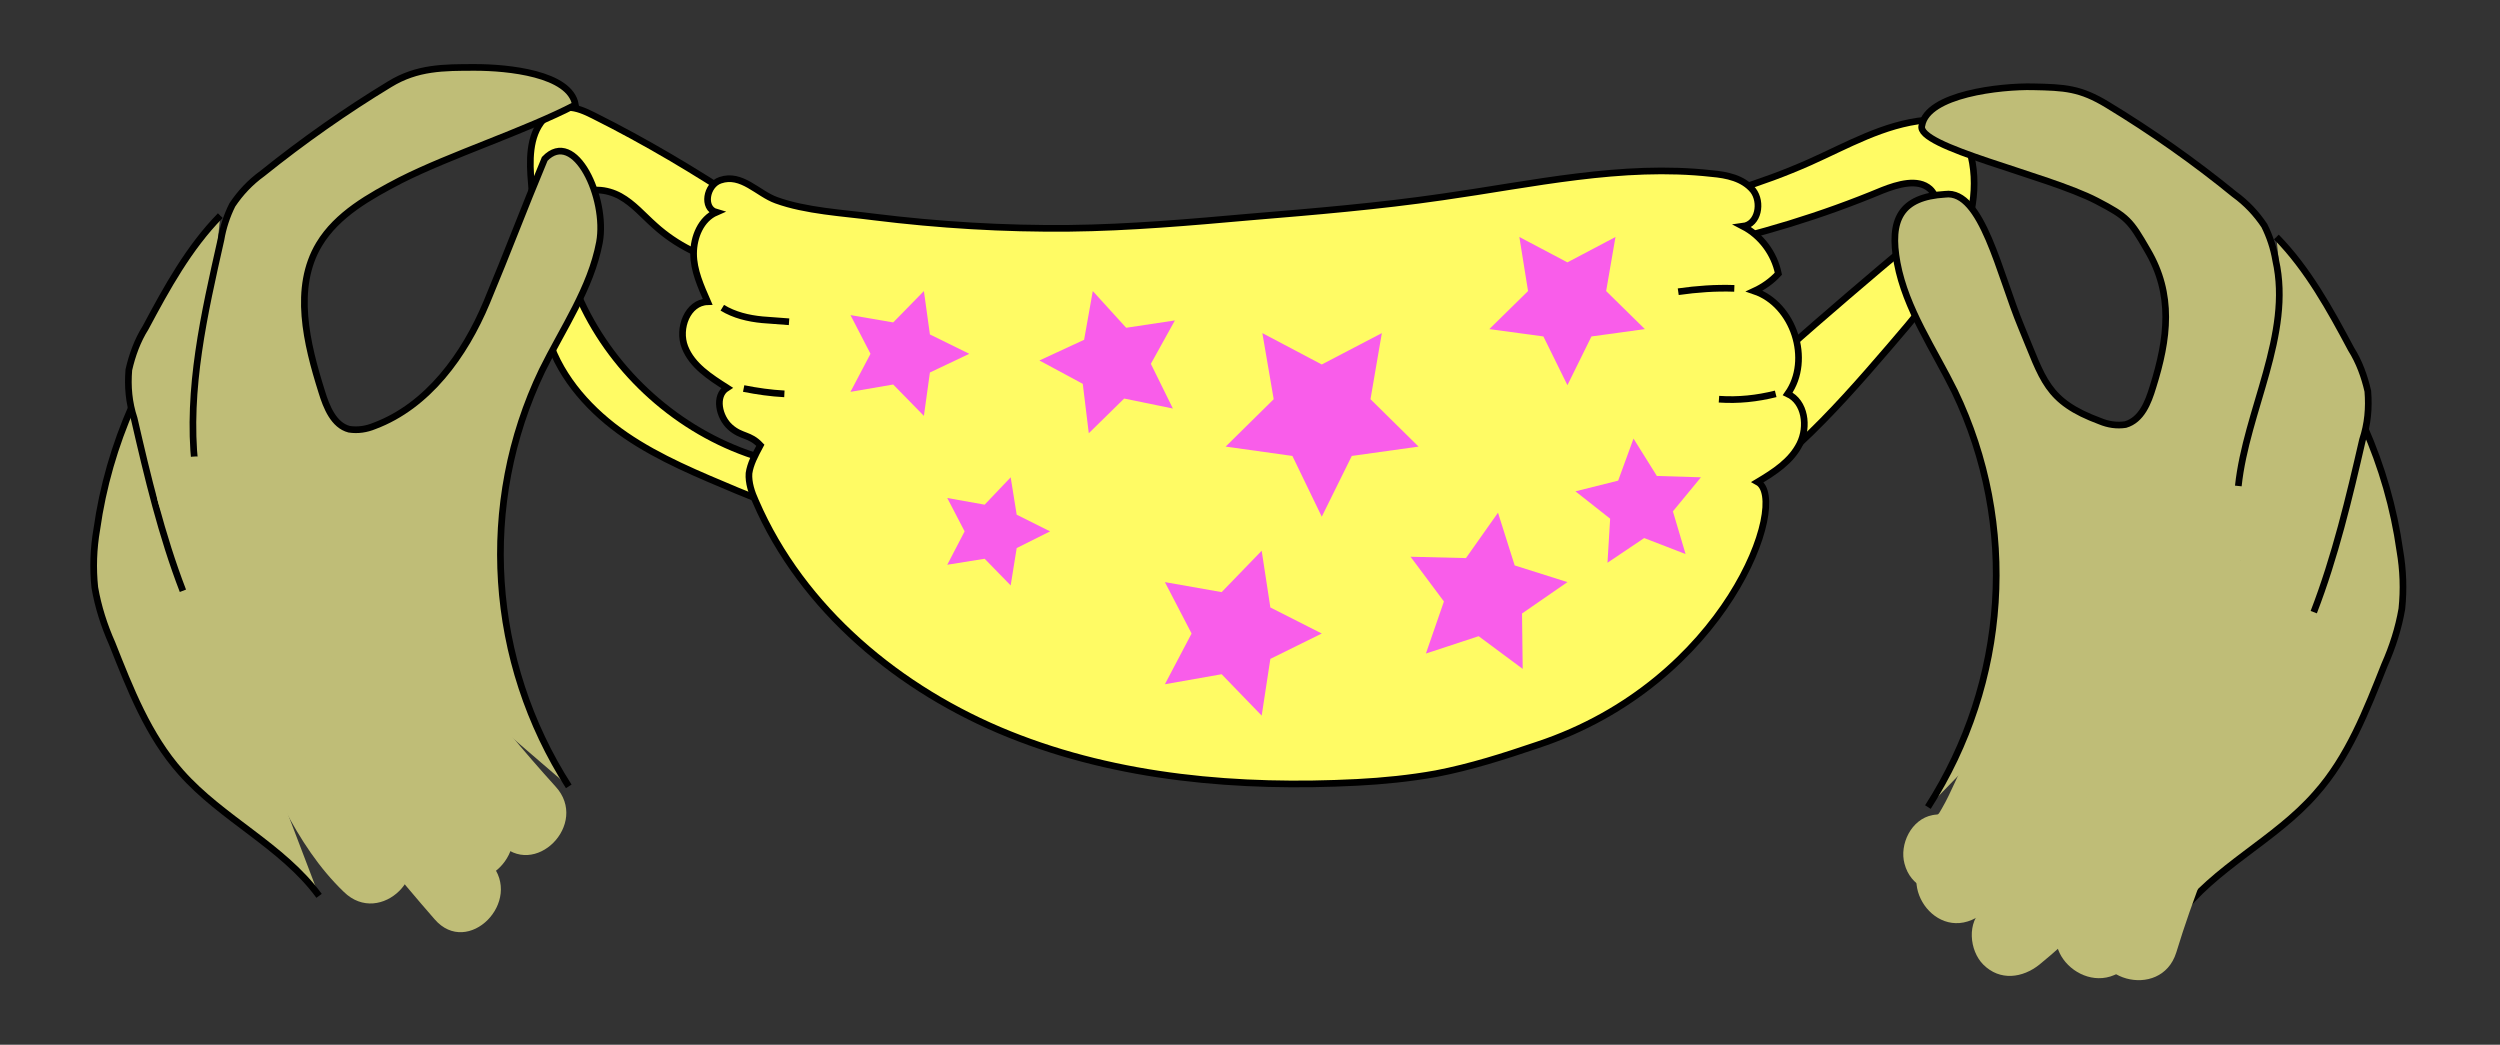 <?xml version="1.0" encoding="utf-8"?>
<!-- Generator: Adobe Illustrator 24.2.3, SVG Export Plug-In . SVG Version: 6.00 Build 0)  -->
<svg version="1.1" id="Layer_1" xmlns="http://www.w3.org/2000/svg" xmlns:xlink="http://www.w3.org/1999/xlink" x="0px" y="0px"
	 viewBox="0 0 374.5 156.5" style="enable-background:new 0 0 374.5 156.5;" xml:space="preserve">
<rect x="0" y="0" width="374.5" height="156.5" fill="#333333" stroke="none"/>
<style type="text/css">
	.st0{fill:#FFFB64;stroke:#000000;stroke-miterlimit:10;}
	.st1{fill:#BFBD77;stroke:#000000;stroke-miterlimit:10;}
	.st2{fill:#BFBD77;}
	.st3{fill:#F95DEA;}
	.st4{fill:none;stroke:#000000;stroke-miterlimit:10;}
</style>
<g id="Layer_1_1_">
	<path class="st0" d="M88.9,17.3c-1.2-0.6-2.5-1.2-3.8-1.2c-1.4,0-2.7,0.8-3.7,1.8c-2.2,2.5-2.1,6.3-1.8,9.6c0.3,4.4,0.7,8.8,1,13.2
		c0.3,3.4,0.5,6.9,1.6,10.2c1.9,5.9,6.4,10.8,11.5,14.3c5.1,3.5,11,5.9,16.7,8.3c3.5,1.4,7.1,2.9,10.6,4.3c1.4,0.6,3.5,0.8,4-0.6
		c0.1-0.5,0-1.1-0.3-1.6c-2.2-4.6-8-6-12.8-7.7c-11.2-4-20.6-12.8-25.3-23.7c-1.5-3.4-2.5-7.2-1.9-10.9c0.2-1.4,0.7-2.8,1.8-3.8
		c1.7-1.5,4.4-1.2,6.4-0.1c2,1.1,3.5,2.9,5.2,4.4c3.2,2.9,7.2,4.9,11.5,5.8c2.9,0.6,6.8,0.3,7-3.4c0.1-3-2.9-4.3-5.1-5.7
		C104.1,25.6,96.7,21.2,88.9,17.3z"/>
	<path class="st0" d="M271.1,24.3c5.6-2.5,11.1-5.7,17.3-6.3c1.3-0.1,2.6-0.1,3.8,0.5c1.5,0.8,2.3,2.4,2.8,3.9
		c1.6,5.3,0.4,11.1-2.1,16c-2.5,5-6.2,9.3-9.9,13.6c-8.5,9.9-17.5,20-29.6,25.8c-0.6,0.3-1.2,0.5-1.8,0.5c-0.8-0.1-1.4-0.7-2-1.2
		c-1.6-1.6-3.3-3.7-2.5-5.7c0.3-0.8,1-1.4,1.6-2C261,58,273.5,47,286.3,36.3c1.3-1.1,2.6-2.2,3.3-3.6c0.7-1.4,0.7-3.3-0.5-4.4
		c-1.8-1.6-4.8-0.7-7.1,0.2c-9.1,3.8-18.6,6.7-28.3,8.7c-2,0.4-7.6,1.7-8.7-0.8c-0.9-2.1,2.2-4.3,3.8-5.1c3.2-1.5,7.6-1.7,11-2.8
		C263.7,27.3,267.5,25.9,271.1,24.3z"/>
	<path class="st0" d="M160.2,34.2c9-0.1,18.1-0.9,27.1-1.7c9.6-0.8,19.2-1.6,28.8-3c13.4-1.9,26.9-5,40.3-3.5
		c2.3,0.2,4.7,0.7,6.2,2.5c1.4,1.8,0.8,5.1-1.5,5.4c2.7,1.4,4.7,4.1,5.3,7.1c-1,1.1-2.3,2-3.6,2.6c5.9,2,8.6,10.3,5,15.4
		c2.6,1.2,3.1,4.9,1.8,7.5c-1.3,2.6-3.8,4.2-6.3,5.7c4.9,2.7-4.6,30-33,39.4c-5,1.7-10,3.3-15.2,4.3c-3.9,0.7-7.9,1.1-11.8,1.3
		c-17.6,0.9-35.7-0.6-52.1-7.2c-16.4-6.6-31-18.7-38-34.9c-0.6-1.3-1.1-2.8-1-4.2c0.2-1.4,0.9-2.7,1.7-4.2c-1.6-1.7-2.8-1.2-4.5-2.7
		c-1.7-1.5-2.4-4.7-0.5-5.9c-2.5-1.6-5.2-3.3-6.3-6.1c-1.1-2.8,0.4-6.7,3.4-6.8c-1-2.3-2.1-4.7-2.1-7.2s1.1-5.2,3.4-6.2
		c-2.1-0.6-1.5-4.1,0.6-4.8c3.2-1.1,5.6,2,8.4,3c4.4,1.6,10,1.9,14.6,2.5C140.6,33.7,150.4,34.3,160.2,34.2z"/>
	<path class="st1" d="M19.8,60.8c-2.6,5.9-4.4,12.1-5.3,18.5c-0.5,2.9-0.6,5.8-0.3,8.7c0.5,2.9,1.4,5.7,2.6,8.4
		c2.7,6.8,5.4,13.8,10.3,19.3c6.2,7,15.2,11,20.7,18.5"/>
	<path class="st1" d="M33,32.3c-4.7,4.8-8,10.8-11.2,16.8c-1.2,1.9-2,4.1-2.5,6.3c-0.2,2.5,0,4.9,0.8,7.3c2,8.7,4.1,17.5,7.3,25.8"
		/>
	<path class="st1" d="M85.2,117.8c-12-18.7-13.6-42.3-4-62.3c3.1-6.3,7.3-12.3,8.6-19.2c1.2-6.6-3.7-17.2-8.2-12.5
		c-3.3,7.9-5.4,13.6-8.7,21.5s-8.8,15.5-16.8,18.5c-1.2,0.5-2.5,0.7-3.8,0.5c-2.3-0.6-3.4-3.3-4.1-5.6c-2.3-7.3-4.3-15.6-0.4-22.1
		c2.7-4.5,7.6-7.2,12.2-9.6c7.5-3.8,18.7-7.4,26.2-11.3c-0.8-4.7-10.2-5.6-15-5.6s-8.7,0-12.8,2.5c-6.6,4-13,8.5-19.1,13.4
		c-1.8,1.3-3.3,2.9-4.5,4.7c-0.8,1.6-1.4,3.4-1.7,5.2c-2.5,11.1-5.1,22.4-3.9,33.7"/>
	<path class="st2" d="M23.8,75.6c3.6,10.7,7.7,21.1,12.3,31.4c4.1,9.2,8,19.5,15.4,26.6c5.5,5.4,13.9-3,8.4-8.4
		c-6.4-6.3-9.9-16.1-13.5-24.2c-4.2-9.3-7.8-18.9-11.1-28.5C32.8,65.3,21.3,68.3,23.8,75.6L23.8,75.6z"/>
	<path class="st2" d="M33.6,79.2C44.3,96.1,54,114.4,67,129.7c5,5.9,13.3-2.6,8.4-8.4c-6-7.1-10.7-15.1-15.6-22.9L43.8,73.2
		C39.8,66.7,29.5,72.7,33.6,79.2L33.6,79.2z"/>
	<path class="st2" d="M47,89.6c8.2,13,17.5,25.2,27.8,36.6c5.2,5.7,13.6-2.8,8.4-8.4c-9.6-10.6-18.3-22.1-26-34.2
		C53.2,77.1,42.9,83.1,47,89.6L47,89.6z"/>
	<path class="st2" d="M35.1,97.5c8.9,14.1,19,27.6,30,40.2c5,5.8,13.4-2.7,8.4-8.4c-10.4-11.8-19.8-24.5-28.1-37.7
		C41.3,85,31,91,35.1,97.5z"/>
	<path class="st1" d="M354.2,64c2.6,5.9,4.4,12.1,5.3,18.5c0.5,2.9,0.6,5.8,0.3,8.7c-0.5,2.9-1.4,5.7-2.6,8.4
		c-2.7,6.8-5.4,13.8-10.3,19.3c-6.1,7-15.2,11-20.7,18.5"/>
	<path class="st2" d="M333.8,50.6c2.4,16.1,2.6,32.4,0.7,48.5c-0.9,7.6,11,7.5,11.9,0c1.9-17.2,1.5-34.6-1.1-51.7
		C344.1,39.8,332.6,43.1,333.8,50.6L333.8,50.6z"/>
	<path class="st2" d="M332.1,68.8c-4.4,5.6-7.7,11.7-12.6,16.9c-5.3,5.5-10.6,11-15.9,16.6s3.1,14,8.4,8.4s10.6-11,15.9-16.6
		c5-5.2,8.2-11.3,12.6-16.9C345.2,71.2,336.9,62.8,332.1,68.8z"/>
	<path class="st2" d="M327.3,85.4c-3.4,7.8-6.8,15.7-11.2,23.1c-2.1,3.4-4.5,6.7-7.1,9.8c-2.5,3-4.7,5.4-3.7,9.6
		c0.7,2.6,3.1,4.4,5.7,4.4h0.4c7.7,0.1,7.7-11.8,0-11.9H311l5.7,4.4c-1.1,3.6-0.8,4.3,0.6,2l1.6-2c1-1.3,2-2.6,3-3.9
		c2.2-3,4.2-6.1,6-9.3c3.5-6.5,6.7-13.2,9.5-20.1C340.5,84.4,330.2,78.4,327.3,85.4L327.3,85.4z"/>
	<path class="st2" d="M328.6,95c-3.8,7.4-7,15.2-9.3,23.2c-2,6.8-3.7,13.7-9.3,18.4c-5.9,5,2.6,13.4,8.4,8.4s8.9-12.1,11.1-19.4
		c2.6-8.5,5.3-16.7,9.4-24.6C342.4,94.2,332.1,88.2,328.6,95L328.6,95z"/>
	<path class="st2" d="M330.8,97.3c0.2,7.1-5.3,14.2-8.1,20.4c-3.1,7.1-5.9,14.4-8.2,21.8c-2.3,7.3,9.2,10.5,11.5,3.2
		c2.5-8.2,5.7-16.2,9.3-23.9c3.3-6.9,7.6-13.5,7.4-21.5C342.5,89.7,330.6,89.7,330.8,97.3L330.8,97.3z"/>
	<path class="st2" d="M313.3,99.6c-8.6,8.3-12.5,21.7-23.3,27.6c-6.7,3.7-0.7,14,6,10.3c12.2-6.7,16.1-20.3,25.7-29.5
		C327.2,102.7,318.8,94.3,313.3,99.6L313.3,99.6z"/>
	<path class="st2" d="M297.4,107.4l-4.6,9.9c-0.6,1.3-1.2,2.6-1.9,3.8s-0.4,0.8-1.4,1c-3.2,0.6-5,4.4-4.2,7.3
		c0.9,3.4,4.1,4.7,7.3,4.2c8.8-1.6,11.9-13.3,15.1-20.2c1.4-2.9,0.8-6.4-2.1-8.1C302.9,103.7,298.7,104.4,297.4,107.4L297.4,107.4z"
		/>
	<path class="st2" d="M310.3,122.9c-4,4.8-8.4,9.2-13.2,13.2c-2.5,2-2.1,6.3,0,8.4c2.5,2.5,5.9,2,8.4,0c4.8-3.9,9.2-8.4,13.2-13.2
		c2-2.5,2.4-6,0-8.4C316.6,120.8,312.3,120.4,310.3,122.9z"/>
	<path class="st1" d="M341,35.5c4.7,4.8,8,10.8,11.2,16.8c1.2,1.9,2,4.1,2.5,6.3c0.2,2.5,0,4.9-0.8,7.3c-2,8.7-4.1,17.5-7.3,25.8"/>
	<path class="st1" d="M288.8,120.9c12-18.7,13.6-42.3,4-62.3c-3.1-6.3-7.3-12.3-8.6-19.2c-1.2-6.5,0.5-9.9,7.2-10.3
		c5.5-0.7,8.1,12,11.4,19.9s3.7,11.1,11.8,14.1c1.2,0.5,2.5,0.7,3.8,0.5c2.4-0.7,3.4-3.3,4.1-5.6c2.3-7.3,3.1-13.9-0.8-20.5
		c-2.6-4.5-3-5-7.6-7.4c-7.5-3.9-27.2-8.1-26.2-11.3c0.8-4.7,11.8-5.9,16.6-5.8s7.1,0.2,11.2,2.7c6.6,4,13,8.5,19,13.4
		c1.8,1.3,3.3,2.9,4.5,4.7c0.8,1.6,1.4,3.4,1.7,5.2c2.5,11.1-4.4,22.5-5.6,33.8"/>
	<polygon class="st3" points="226.9,84.7 234.8,87.2 228,91.9 228.1,100.2 221.5,95.3 213.6,97.9 216.3,90.1 211.3,83.4 219.6,83.6 
		224.4,76.8 	"/>
	<polygon class="st3" points="198,54.6 207,49.9 205.3,59.8 212.5,66.9 202.5,68.3 198,77.4 193.6,68.3 183.6,66.9 190.8,59.8 
		189.1,49.9 	"/>
	<polygon class="st3" points="234.8,39.3 242,35.5 240.6,43.6 246.4,49.3 238.4,50.4 234.8,57.7 231.2,50.4 223.1,49.3 228.9,43.6 
		227.6,35.5 	"/>
	<polygon class="st3" points="178.5,94.9 174.5,87.2 183,88.7 189,82.5 190.3,91 198,94.9 190.3,98.7 189,107.2 183,101 
		174.5,102.5 	"/>
	<polygon class="st3" points="130.4,53 127.4,47.2 133.8,48.3 138.4,43.6 139.3,50.1 145.2,53 139.3,55.8 138.4,62.3 133.8,57.6 
		127.4,58.7 	"/>
	<polygon class="st3" points="144.5,79.6 141.9,74.6 147.5,75.6 151.4,71.5 152.3,77.1 157.3,79.6 152.3,82.1 151.4,87.7 
		147.5,83.7 141.9,84.6 	"/>
	<polygon class="st3" points="162.2,57.5 155.7,54 162.4,50.9 163.7,43.6 168.7,49.1 176,48 172.4,54.5 175.7,61.2 168.4,59.7 
		163.1,64.9 	"/>
	<polygon class="st3" points="242.4,72 244.7,65.7 248.2,71.3 254.8,71.5 250.6,76.6 252.5,83 246.3,80.6 240.8,84.3 241.2,77.7 
		236,73.6 	"/>
	<path class="st4" d="M108.2,46.1c1.8,1.1,3.9,1.6,6,1.8c1.3,0.1,2.6,0.2,4,0.3"/>
	<path class="st4" d="M111.4,58.2c2,0.4,4.1,0.7,6.1,0.8"/>
	<path class="st4" d="M259.8,43.2c-2.8-0.1-5.6,0.1-8.4,0.5"/>
	<path class="st4" d="M266,59c-2.8,0.7-5.6,1-8.5,0.8"/>
</g>
</svg>
